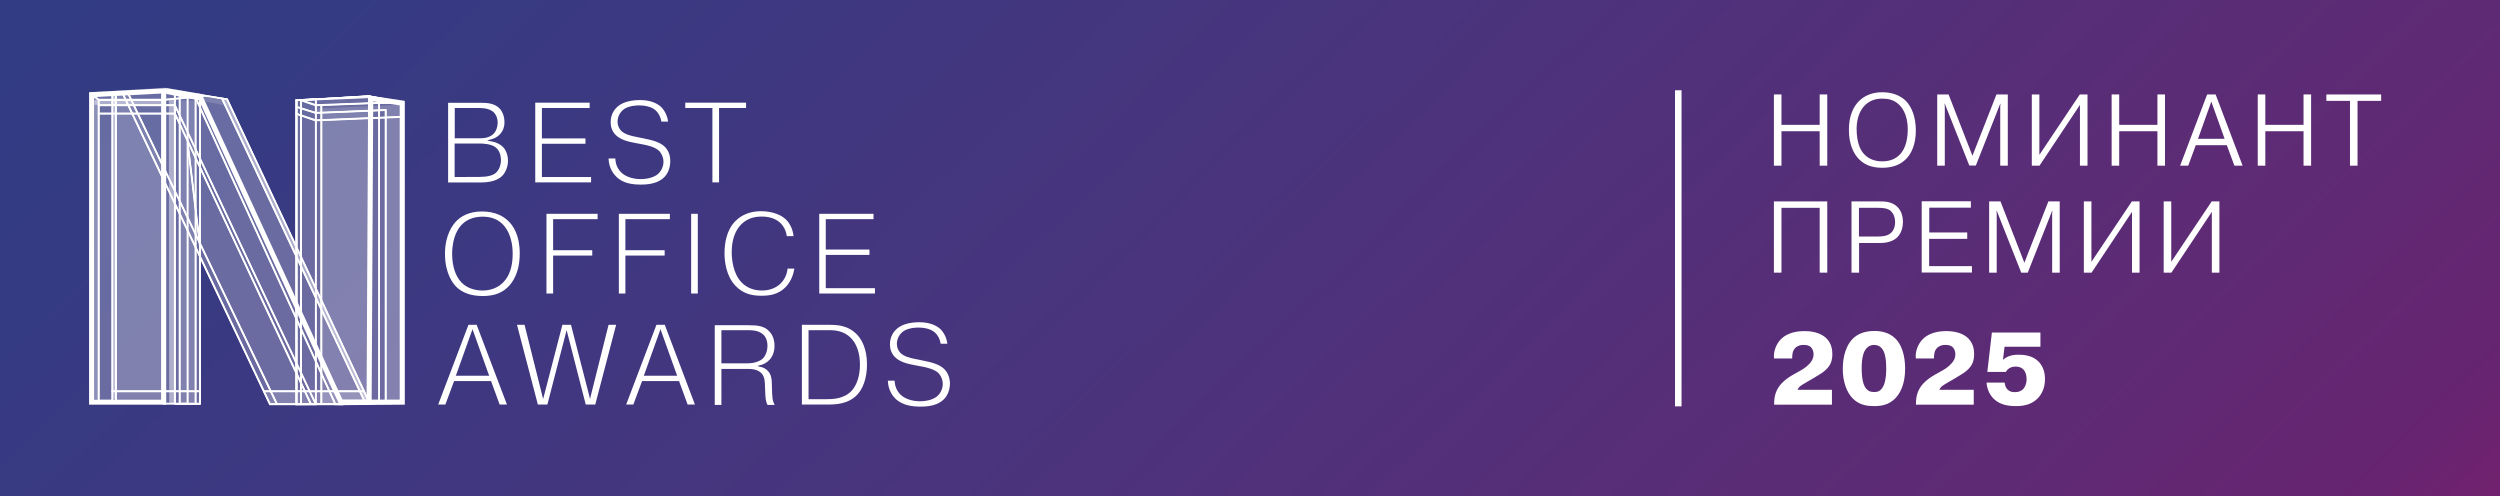 <?xml version="1.0" encoding="UTF-8"?> <svg xmlns="http://www.w3.org/2000/svg" xmlns:xlink="http://www.w3.org/1999/xlink" version="1.1" id="Layer_1" x="0px" y="0px" viewBox="0 0 1916.4 380.3" style="enable-background:new 0 0 1916.4 380.3;" xml:space="preserve"><rect x="0" y="0" width="1916.4" height="380.3" fill="#808080" stroke="none"/> <style type="text/css"> .st0{fill:url(#SVGID_1_);} .st1{fill:#FFFFFF;} .st2{opacity:0.25;fill:#FFFFFF;enable-background:new ;} .st3{opacity:0.45;fill:#FFFFFF;enable-background:new ;} .st4{opacity:0.15;fill:#FFFFFF;enable-background:new ;} .st5{fill:none;stroke:#FFFFFF;stroke-width:5;stroke-miterlimit:10;} </style> <linearGradient id="SVGID_1_" gradientUnits="userSpaceOnUse" x1="231.582" y1="-105.105" x2="1854.424" y2="1573.594" gradientTransform="matrix(1 0 0 1 0 -459.89)"> <stop offset="0" style="stop-color:#2B3D85"></stop> <stop offset="0.172" style="stop-color:#343B83"></stop> <stop offset="0.406" style="stop-color:#47357E"></stop> <stop offset="0.675" style="stop-color:#5F2A74"></stop> <stop offset="0.763" style="stop-color:#672470"></stop> <stop offset="1" style="stop-color:#C00C67"></stop> </linearGradient> <rect x="-0.9" y="0" class="st0" width="1925" height="380.3"></rect> <g> <g> <g> <g> <path class="st1" d="M125.6,308.3H70.1V72.5l0,0v-0.1c0.1-0.2,0.2-0.5,27.8-1.8c13.6-0.6,27.4-1.1,27.5-1.2h0.1v238.9H125.6z M70.3,308.1h55V69.7c-18.5,0.7-53.5,2.2-55,2.8V308.1z"></path> <path class="st1" d="M125.8,308.5H69.9V72.4c0.1-0.3,0.3-0.7,28-1.9c11.8-0.5,23.9-1,27.3-1.1h0.5v239.1H125.8z M70.6,307.9 h54.6v-238c-20.9,0.8-52,2.2-54.6,2.7V307.9z"></path> </g> <g> <g> <path class="st1" d="M153.4,309.5h-28v-240l28,4.3V309.5z M125.6,309.3h27.7V74l-27.7-4.3C125.6,69.7,125.6,309.3,125.6,309.3z "></path> <path class="st1" d="M153.8,309.9h-28.9V69l28.9,4.5V309.9z M126,308.9h26.8V74.4L126,70.2V308.9z"></path> </g> <g> <path class="st1" d="M153.6,309.7h-28.5V69.3l28.5,4.4V309.7z M125.8,309.1H153V74.2L125.8,70V309.1z"></path> <path class="st1" d="M154,310.1h-29.3V68.8l29.3,4.5V310.1z M126.2,308.7h26.4V74.6l-26.4-4.1 C126.2,70.5,126.2,308.7,126.2,308.7z"></path> </g> </g> <g> <g> <path class="st1" d="M227.1,309.9V76.7h0.1l55.8-3.4v236.2h-0.1L227.1,309.9z M227.3,76.9v232.8l55.5-0.3V73.6L227.3,76.9z"></path> <path class="st1" d="M226.7,310.4v-234h0.5l56.2-3.4v237h-0.5L226.7,310.4z M227.8,77.3v232l54.7-0.3V74L227.8,77.3z"></path> </g> <g> <path class="st1" d="M226.9,310.1V76.5h0.3l56-2.9v236.2h-0.3L226.9,310.1z M227.5,77.1v232.4l55.1-0.3V73.8L227.5,77.1z"></path> <path class="st1" d="M226.5,310.6V76.1h0.7l56.5-2.9v237H283L226.5,310.6z M228,77.5v231.6l54.2-0.3V74.2L228,77.5z"></path> </g> </g> <g> <path class="st1" d="M308.5,308.3h-25.6v-235h0.1l25.5,4.8V308.3z M283,308.1h25.3V78.3L283,73.6V308.1z"></path> <path class="st1" d="M308.7,308.5h-26.1V73.1l0.4,0.1l25.7,4.8V308.5z M283.2,307.9H308V78.5l-24.8-4.7V307.9z"></path> </g> <g> <g> <path class="st1" d="M283.1,308.3h-21.8v-0.1l-109-235.7l21.9,3.5l0,0L283.1,308.3z M261.4,308.1h21.4l-108.7-232l-21.4-3.4 L261.4,308.1z"></path> <path class="st1" d="M283.7,308.7H261l-0.1-0.2L151.6,71.9l22.9,3.7l0.1,0.2L283.7,308.7z M261.7,307.7h20.5L173.8,76.5 l-20.5-3.3L261.7,307.7z"></path> </g> <g> <path class="st1" d="M283.4,308.5h-22.3l-0.1-0.2L151.9,72.2l22.4,3.6v0.1L283.4,308.5z M261.5,307.9h20.9L173.9,76.3L153,73 L261.5,307.9z"></path> <path class="st1" d="M284.1,309h-23.2l-0.2-0.4L151.2,71.7l23.4,3.8l0.1,0.3L284.1,309z M261.8,307.5h20L173.6,76.7l-20-3.2 L261.8,307.5z"></path> </g> </g> <g> <g> <path class="st1" d="M262.6,309.9h-55.8v-0.1L93.6,70.9h0.1l31.7-1.3l27.9,4.3l0,0L262.6,309.9z M207,309.7h55.3L153.2,74 l-27.8-4.3L93.8,71L207,309.7z"></path> <path class="st1" d="M263.3,310.3h-56.7l-0.1-0.2L92.9,70.5h0.8l31.7-1.3l28.2,4.4l0.1,0.2L263.3,310.3z M207.2,309.3h54.4 L153,74.4l-27.6-4.3l-30.9,1.3L207.2,309.3z"></path> </g> <g> <path class="st1" d="M262.9,310.1h-56.2l-0.1-0.2L93.2,70.7h0.5l31.7-1.3l28.1,4.3l0.1,0.1L262.9,310.1z M207.1,309.5H262 L153.1,74.2l-27.7-4.3l-31.2,1.3L207.1,309.5z"></path> <path class="st1" d="M263.6,310.6h-57.1l-0.2-0.4L92.6,70.3h1.1l31.7-1.3l28.4,4.4l0.2,0.4L263.6,310.6z M207.4,309.1h53.9 L152.8,74.6l-27.5-4.3l-30.5,1.3L207.4,309.1z"></path> </g> </g> <g> <g> <path class="st1" d="M242.2,309.9h-15.1V76.7h0.1l15-0.9V309.9z M227.3,309.7H242V76l-14.7,0.9V309.7z"></path> <path class="st1" d="M242.6,310.3h-15.9v-234l15.9-1V310.3z M227.8,309.3h13.8V76.5l-13.8,0.8V309.3z"></path> </g> <g> <path class="st1" d="M242.4,310.1h-15.5V76.5h0.3l15.2-0.7V310.1z M227.5,309.5h14.2V76.3l-14.2,0.9V309.5z"></path> <path class="st1" d="M242.8,310.6h-16.3V76.1h0.7l15.6-0.7V310.6z M228,309.1h13.4V76.7L228,77.5V309.1z"></path> </g> </g> <g> <polygon class="st1" points="134.1,309.7 153.2,309.7 153.2,188.9 143.8,110 143.7,110.2 153,188.9 153,309.5 134.3,309.5 134.3,84.4 134.1,82.2 "></polygon> <polygon class="st1" points="153.6,310.2 133.7,310.2 133.7,82.2 134.6,82.2 134.8,84.4 134.8,309.1 152.6,309.1 152.6,188.9 143.2,110.1 144.1,108.8 153.6,188.9 "></polygon> </g> <g> <polygon class="st1" points="153.6,188.6 144.2,109.4 144,109.7 153.4,188.6 153.4,309.3 133.9,309.3 133.9,81.2 134.1,81.1 134.3,80.9 133.7,81 133.7,309.5 153.6,309.5 "></polygon> <polygon class="st1" points="154,309.9 133.3,309.9 133.3,80.6 135.2,80.4 134.4,81.5 134.4,308.9 153,308.9 153,188.6 143.6,109.6 144.4,108.3 154,188.6 "></polygon> </g> <g> <polygon class="st1" points="153.2,188.7 153.2,309.3 134.1,309.3 134.1,82.2 134.1,81.1 133.9,81.2 133.9,309.5 153.4,309.5 153.4,188.7 144,109.7 143.8,109.9 "></polygon> <polygon class="st1" points="153.8,309.9 133.5,309.9 133.5,80.8 134.6,80.7 134.6,82.2 134.6,308.9 152.8,308.9 152.8,188.8 143.4,109.8 144.3,108.6 153.8,188.7 "></polygon> </g> <g> <g> <path class="st1" d="M75.6,76.6L75.6,76.6L75.6,76.6L70,72.4h0.3l55.2-2.8l28.3,4.4l-28.3,2.7L75.6,76.6z M75.7,76.4h49.8 l26.7-2.5l-26.7-4.1l-54.9,2.8L75.7,76.4z"></path> <path class="st1" d="M75.6,77h-0.2l-6.7-5l56.7-2.9L157,74l-31.6,3H75.6z M75.8,76h49.6l23.3-2.2l-23.4-3.6L71.6,73L75.8,76z"></path> </g> <g> <path class="st1" d="M75.6,76.8L75.6,76.8h-0.2l-6.1-4.6h0.8l55.2-2.8l30,4.6l-29.9,2.8H75.6z M75.7,76.2h49.7l25-2.4 l-25.1-3.9L71,72.7L75.7,76.2z"></path> <path class="st1" d="M75.6,77.2h-0.2l-0.1-0.1l-7.1-5.3l57.3-2.9l33.3,5.2l-33.3,3.2L75.6,77.2z M75.9,75.8h49.6l21.6-2.1 l-21.7-3.4L72.3,73L75.9,75.8z"></path> </g> </g> <g> <g> <path class="st1" d="M86.2,308.3h-16V72.4h16V308.3z M70.3,308.1H86V72.6H70.3V308.1z"></path> <path class="st1" d="M86.6,308.7H69.7V72h16.9V308.7z M70.8,307.7h14.8V73H70.8V307.7z"></path> </g> <g> <path class="st1" d="M86.4,308.5H69.9V72.2h16.5V308.5z M70.6,307.9h15.2V72.8H70.6V307.9z"></path> <path class="st1" d="M86.8,309H69.5V71.8h17.3V309z M71,307.5h14.4V73.2H71V307.5z"></path> </g> </g> <g> <g> <path class="st1" d="M242.1,80.8L242.1,80.8l-12-4l52.9-3.4l0,0l23.4,5L242.1,80.8z M231.1,76.9l11,3.7l62.7-2.4L283,73.6 L231.1,76.9z"></path> <path class="st1" d="M242,81.2l-14.1-4.7L283,73h0.1l26.7,5.7L242,81.2z M233.3,77.2l8.9,3l59.2-2.2l-18.5-4L233.3,77.2z"></path> </g> <g> <path class="st1" d="M242.1,81L242.1,81L229,76.6l1.1-0.1l52.8-3l0,0l21.9,5L242.1,81z M232.2,77l10,3.3l60.9-2.3l-20.2-3.3 L232.2,77z"></path> <path class="st1" d="M242,81.4h-0.1l-15-5l3.2-0.2l52.8-3h0.1l17.8,4.1l2.4,0.4v0.2L308,79L242,81.4z M234.4,77.3l7.8,2.6 l56.7-2.1l-16.1-2.6L234.4,77.3z M282.8,74l-29.5,1.7l29.6-1.3l4.8,0.8L282.8,74z"></path> </g> </g> <g> <g> <path class="st1" d="M308.5,308.3h-18V78.8h0.1l17.9-0.6V308.3z M290.7,308.1h17.6V78.4L290.7,79V308.1z"></path> <path class="st1" d="M308.9,308.7h-18.8V78.4l18.8-0.7V308.7z M291.1,307.7h16.7V78.8l-16.7,0.6V307.7z"></path> </g> <g> <path class="st1" d="M308.7,308.5h-18.4V78.6l18.4-0.7V308.5z M290.9,307.9H308V78.6l-17.1,0.6V307.9z"></path> <path class="st1" d="M309.1,309h-19.2V78.2l19.2-0.7V309z M291.3,307.5h16.3V79l-16.3,0.6V307.5z"></path> </g> </g> <path class="st1" d="M127.4,310.2H68.3V70.7l59.1-3.1V310.2z M72.2,306.3h51.3V71.7l-51.3,2.7V306.3z"></path> <path class="st1" d="M310.3,310.2l-50,0.4L152.6,77l-25.2-5v-4.5l27.2,4.6l107.9,234.1H281l1.2-233.1l28.1,4.3L310.3,310.2 L310.3,310.2z M284.9,306.3h21.5V80.8l-20.3-3.1L284.9,306.3z"></path> <g> <g> <rect x="155" y="57.8" transform="matrix(0.902 -0.432 0.432 0.902 -66.953 85.603)" class="st1" width="0.2" height="265"></rect> <polygon class="st1" points="212,310.4 211.8,310.1 97.2,70.6 98.1,70.2 98.3,70.6 212.9,310 "></polygon> </g> <g> <polygon class="st1" points="212,310 97.5,70.7 98,70.5 98.1,70.6 212.6,309.9 "></polygon> <polygon class="st1" points="211.8,310.4 96.9,70.5 98.2,69.9 98.5,70.5 213.3,310.2 "></polygon> </g> </g> <g> <g> <rect x="202.2" y="299.8" class="st1" width="76.8" height="0.2"></rect> <rect x="201.8" y="299.4" class="st1" width="77.7" height="1"></rect> </g> <g> <rect x="202" y="299.6" class="st1" width="77.3" height="0.6"></rect> <rect x="201.6" y="299.2" class="st1" width="78.1" height="1.5"></rect> </g> </g> <g> <g> <rect x="230.6" y="76.8" class="st1" width="0.2" height="233"></rect> <rect x="230.2" y="76.4" class="st1" width="1" height="233.8"></rect> </g> <g> <rect x="230.4" y="76.6" class="st1" width="0.6" height="233.4"></rect> <rect x="230" y="76.2" class="st1" width="1.5" height="234.3"></rect> </g> </g> <g> <g> <rect x="246.2" y="80.7" class="st1" width="0.2" height="229.1"></rect> <rect x="245.8" y="80.2" class="st1" width="1" height="229.9"></rect> </g> <g> <rect x="246" y="80.5" class="st1" width="0.6" height="229.5"></rect> <rect x="245.6" y="80" class="st1" width="1.5" height="230.3"></rect> </g> </g> <g> <g> <polygon class="st1" points="279,306.8 170.1,75.6 170.3,75.5 279.1,306.8 "></polygon> <polygon class="st1" points="278.8,307.4 278.6,307 169.6,75.4 170.5,75 170.7,75.3 279.7,307 "></polygon> </g> <g> <polygon class="st1" points="278.9,307.1 278.8,306.9 169.9,75.5 170.6,75.7 170.5,75.4 279.4,306.9 "></polygon> <polygon class="st1" points="278.7,307.7 278.4,307.1 169.1,74.9 170.7,75.3 170.7,75.3 170.9,75.3 170.9,75.3 280,307.1 "></polygon> </g> </g> <g> <g> <rect x="88.7" y="71.6" class="st1" width="0.2" height="236.7"></rect> <rect x="88.3" y="71.2" class="st1" width="1" height="237.5"></rect> </g> <g> <rect x="88.5" y="71.4" class="st1" width="0.6" height="237.1"></rect> <rect x="88.1" y="70.9" class="st1" width="1.5" height="237.9"></rect> </g> </g> <g> <g> <rect x="149.8" y="74.9" class="st1" width="0.2" height="234.5"></rect> <rect x="149.4" y="74.4" class="st1" width="1" height="235.3"></rect> </g> <g> <rect x="149.6" y="74.7" class="st1" width="0.6" height="234.9"></rect> <rect x="149.2" y="74.2" class="st1" width="1.5" height="235.7"></rect> </g> </g> <g> <g> <rect x="137.6" y="71.6" class="st1" width="0.2" height="237.8"></rect> <rect x="137.2" y="71.2" class="st1" width="1" height="238.7"></rect> </g> <g> <rect x="137.4" y="71.4" class="st1" width="0.6" height="238.3"></rect> <rect x="137" y="70.9" class="st1" width="1.5" height="239.1"></rect> </g> </g> <g> <g> <polygon class="st1" points="241.8,92.4 241.8,92.4 227,87.2 227,87.1 241.9,92.2 308.1,89.4 308.1,89.6 "></polygon> <polygon class="st1" points="241.8,92.8 241.7,92.8 226.4,87.5 226.8,86.5 241.9,91.7 308.5,89 308.6,90 "></polygon> </g> <g> <polygon class="st1" points="241.8,92.6 241.7,92.6 227,87.5 226.9,86.8 241.9,92 308.3,89.2 308.3,89.8 308.1,89.9 "></polygon> <polygon class="st1" points="241.7,93 241.6,93 226.6,87.8 226.4,86.2 242,91.5 308.7,88.8 308.8,90.2 308.2,90.3 "></polygon> </g> </g> <g> <rect x="86.1" y="76.4" class="st1" width="39.7" height="0.2"></rect> <rect x="85.9" y="76.2" class="st1" width="40.1" height="0.6"></rect> </g> <g> <g> <rect x="86.1" y="299.8" class="st1" width="67.2" height="0.2"></rect> <rect x="85.7" y="299.4" class="st1" width="68.1" height="1"></rect> </g> <g> <rect x="85.9" y="299.6" class="st1" width="67.6" height="0.6"></rect> <rect x="85.5" y="299.2" class="st1" width="68.5" height="1.5"></rect> </g> </g> <g> <g> <polygon class="st1" points="262,309.9 257,309.9 257,309.9 149.8,75 143.9,74.5 143.9,309.5 139.6,309.5 139.6,309.3 143.7,309.3 143.7,74.3 143.8,74.3 150,74.8 150,74.9 257.1,309.7 262,309.7 "></polygon> <polygon class="st1" points="262.4,310.3 256.7,310.3 256.6,310.1 149.6,75.4 144.3,74.9 144.3,309.9 139.2,309.9 139.2,308.9 143.3,308.9 143.3,73.8 143.8,73.9 150.2,74.4 150.3,74.7 257.4,309.3 262.4,309.3 "></polygon> </g> <g> <polygon class="st1" points="262.2,310.1 256.9,310.1 256.8,310 149.7,75.2 144.1,74.7 144.1,309.7 139.4,309.7 139.4,309.1 143.5,309.1 143.5,74.1 143.8,74.1 150.1,74.6 150.2,74.8 257.3,309.5 262.2,309.5 "></polygon> <polygon class="st1" points="262.6,310.6 256.6,310.6 256.4,310.1 149.4,75.6 144.5,75.2 144.5,310.1 139,310.1 139,308.7 143.1,308.7 143.1,73.6 143.8,73.7 150.4,74.2 150.6,74.6 257.5,309.1 262.6,309.1 "></polygon> </g> </g> <g> <g> <polygon class="st1" points="75.7,308.2 75.5,308.2 75.5,76.4 125.5,76.4 125.5,76.6 75.7,76.6 "></polygon> <polygon class="st1" points="76.2,308.7 75.1,308.7 75.1,76 125.9,76 125.9,77 76.2,77 "></polygon> </g> <g> <polygon class="st1" points="75.9,308.4 75.3,308.4 75.3,76.2 125.7,76.2 125.7,76.8 75.9,76.8 "></polygon> <polygon class="st1" points="76.4,308.9 74.9,308.9 74.9,75.8 126.1,75.8 126.1,77.2 76.4,77.2 "></polygon> </g> </g> <g> <g> <polygon class="st1" points="295.8,308.2 295.6,308.2 295.6,84.4 242.1,86.6 242.1,86.6 227.2,82 227.3,81.8 242.1,86.5 295.8,84.2 "></polygon> <polygon class="st1" points="296.2,308.7 295.1,308.7 295.1,84.9 242,87.1 241.9,87 226.7,82.3 227,81.3 242.2,86 296.2,83.8 "></polygon> </g> <g> <polygon class="st1" points="296,308.4 295.3,308.4 295.3,84.6 242.1,86.9 242,86.8 227.3,82.3 227.1,81.6 242.1,86.2 296,84 "></polygon> <polygon class="st1" points="296.4,308.9 294.9,308.9 294.9,85.1 242,87.3 241.9,87.3 227,82.6 226.5,80.9 242.2,85.8 296.4,83.6 "></polygon> </g> </g> <g> <g> <polygon class="st1" points="242,309.9 134,80.8 75.6,80.8 75.6,80.6 134.1,80.6 134.1,80.6 242.2,309.8 "></polygon> <polygon class="st1" points="241.8,310.4 241.6,310.1 133.7,81.2 75.2,81.2 75.2,80.1 134.4,80.1 134.5,80.4 242.7,310 "></polygon> </g> <g> <polygon class="st1" points="241.8,310 241.7,309.8 133.8,81 75.4,81 75.4,80.4 134.2,80.4 134.3,80.5 242.3,309.7 "></polygon> <polygon class="st1" points="241.6,310.5 241.3,309.9 133.6,81.4 75,81.4 75,79.9 134.5,79.9 134.7,80.4 242.9,309.9 "></polygon> </g> </g> <g> <g> <polygon class="st1" points="238.3,309.9 134,87.2 75.6,87.2 75.6,87 134.1,87 134.1,87 238.4,309.8 "></polygon> <polygon class="st1" points="238.1,310.4 237.9,310.1 133.7,87.6 75.2,87.6 75.2,86.5 134.4,86.5 134.5,86.8 239,310 "></polygon> </g> <g> <polygon class="st1" points="238.1,310 238,309.8 133.8,87.4 75.4,87.4 75.4,86.8 134.2,86.8 134.3,86.9 238.6,309.7 "></polygon> <polygon class="st1" points="237.9,310.5 237.6,310 133.6,87.8 75,87.8 75,86.3 134.5,86.3 134.7,86.8 239.2,309.9 "></polygon> </g> </g> <g> <g> <rect x="133.9" y="70.1" class="st1" width="0.2" height="17"></rect> <rect x="133.5" y="69.7" class="st1" width="1" height="17.8"></rect> </g> <g> <rect x="133.7" y="69.9" class="st1" width="0.6" height="17.4"></rect> <rect x="133.3" y="69.5" class="st1" width="1.5" height="18.2"></rect> </g> </g> </g> <g> <path class="st1" d="M385.1,134.7c2.6-2.7,4.3-7.2,4.3-11.5c0-4.2-1.5-8.2-3.9-10.6c-2.1-2.1-5.5-3.7-8.7-4.2l-3-0.6v-0.2l3-0.9 c1.6-0.4,4-1.3,6.2-3.5c2.5-2.6,3.7-5.7,3.7-9.6c0-4.2-1.5-8.2-3.9-10.6c-3.8-3.8-9.4-4.2-13.9-4.2h-25.4v61.1h24.6 C371.7,139.8,380.1,139.8,385.1,134.7z M348.6,105.2V83.6v-0.8h0.8h18.5c4.5,0,8.4,1.2,10.6,3.3c1.1,1.1,3,3.7,3,8 c0,3.3-1.2,6.5-3.3,8.6c-3.4,3.3-8.5,3.3-10.9,3.3h-18h-0.8L348.6,105.2L348.6,105.2z M349.3,135.7h-0.8v-0.8v-24.1V110h0.8h18.3 c2.5,0,8.7,0.3,12,2.7c2.8,2,4.4,5.6,4.4,10c0,4-1.5,7.7-3.9,9.8s-6.7,3.1-12.4,3.1L349.3,135.7L349.3,135.7z"></path> <polygon class="st1" points="453.1,135.7 416.2,135.7 415.4,135.7 415.4,134.9 415.4,111 415.4,110.2 416.2,110.2 448.8,110.2 448.8,106.1 416.2,106.1 415.4,106.1 415.4,105.3 415.4,83.6 415.4,82.8 416.2,82.8 452,82.8 452,78.7 410.3,78.7 410.3,139.8 453.1,139.8 "></polygon> <path class="st1" d="M491.5,141.5c7.7,0,13.4-1.7,17.2-5.2c3.3-3,5.1-7.6,5.1-12.9c0-4.5-1.5-8.2-4.3-11 c-3.5-3.3-8.9-4.9-16.1-6.3l-5.9-1.2c-4.1-0.8-8.8-2-11.5-4.8c-1.7-1.9-2.6-4.2-2.6-6.8c0-4.1,2.1-7.8,5.5-10 c4-2.4,9.7-2.5,10.9-2.5c3.2,0,9.2,0.5,12.9,3.9c2.2,2,3.8,5.2,4.3,8.5h5.1c-0.7-6-3.8-9.6-5.1-11c-2.6-2.5-7.6-5.5-16.5-5.5 c-3.6,0-10.3,0.5-15.2,3.6c-4.6,3-7.2,7.7-7.2,13.4c0,3.7,1.2,6.9,3.5,9.4c3.7,4,9.8,5.5,15.3,6.5l6.3,1.2 c2.7,0.5,9.3,1.9,12.4,5.2c1.8,2.1,3,5.1,3,7.9c0,3.4-1.4,6.7-3.7,9c-2.8,2.8-8,4.4-13.8,4.4c-6.2,0-11.9-2-15.1-5.3 c-1.3-1.3-4.2-4.8-4.3-10.5h-5.2c0.2,7.5,4,12,5.6,13.6C477.4,140.8,485.3,141.5,491.5,141.5z"></path> <polygon class="st1" points="571.9,82.8 571.9,78.7 525.3,78.7 525.3,82.8 545.3,82.8 546.1,82.8 546.1,83.6 546.1,139.8 551.2,139.8 551.2,83.6 551.2,82.8 552,82.8 "></polygon> <path class="st1" d="M389.2,169c-3.4-3.2-9.6-6.9-19.7-6.9c-10.2,0-16.2,3.9-19.5,7.2c-2.7,2.7-8.9,10.5-8.9,25.2 c0,15.1,6.1,22.8,8.7,25.4c4.8,4.7,11.5,7,20.1,7c5.4,0,13.2-0.7,19.4-6.8c3.4-3.3,9.1-10.9,9.1-25.6 C398.5,180.5,393.5,172.9,389.2,169z M385.7,216.5c-4.1,4.1-9.5,6.2-15.8,6.2c-6.5,0-12.3-2.2-16.1-6.1 c-4.6-4.7-7.2-12.6-7.2-21.8c0-13.8,5.1-20.6,8.2-23.4c3.9-3.5,9-5.3,15.1-5.3c6.2,0,11,1.7,14.8,5.2c3.1,2.8,8.3,9.6,8.3,23.3 C393,204.2,390.6,211.6,385.7,216.5z"></path> <polygon class="st1" points="424,196.7 424,195.9 424.7,195.9 454,195.9 454,191.8 424.7,191.8 424,191.8 424,191 424,168.8 424,168 424.7,168 458.1,168 458.1,163.9 418.9,163.9 418.9,225 424,225 "></polygon> <polygon class="st1" points="509.5,195.9 509.5,191.8 480.2,191.8 479.4,191.8 479.4,191 479.4,168.8 479.4,168 480.2,168 513.5,168 513.5,163.9 474.4,163.9 474.4,225 479.4,225 479.4,196.7 479.4,195.9 480.2,195.9 "></polygon> <rect x="529.8" y="163.9" class="st1" width="5.1" height="61.1"></rect> <path class="st1" d="M603.7,206.1c-0.6,5.6-3.4,9.4-5.6,11.5c-2.5,2.3-7,5.1-14,5.1c-7.8,0-12.6-3.2-15.3-5.9 c-7.1-6.9-7.9-18.8-7.9-23.5c0-9.3,2.6-16.8,7.6-21.6c5.3-5.1,11.4-5.7,15.5-5.7c7.8,0,12.2,2.9,14.5,5.2c1.5,1.5,4,4.8,4.6,9.8 h5.2c-0.5-4.9-2.6-9.6-5.8-12.7c-4.1-4-11.2-6.4-19.1-6.4c-7.9,0-14.5,2.5-19.5,7.4c-7.1,7-8.5,17.4-8.5,24.9 c0,6,1.1,17.3,8.5,25c6.4,6.7,14,7.5,19.8,7.5c5.9,0,12.7-0.8,18.3-6.4c3.6-3.6,6.1-8.8,6.9-14.4h-5.2V206.1z"></path> <polygon class="st1" points="633,220.9 633,220.1 633,196.1 633,195.4 633.8,195.4 666.5,195.4 666.5,191.3 633.8,191.3 633,191.3 633,190.5 633,168.8 633,168 633.8,168 669.6,168 669.6,163.9 628,163.9 628,225 670.7,225 670.7,220.9 633.8,220.9 "></polygon> <path class="st1" d="M359.1,249l-23.2,61.1h5.5l6.5-17.5l0.2-0.5h0.5h27.3h0.5l0.2,0.5l6.4,17.5h5.6L365.4,249H359.1z M375,288 h-1.1h-23.4h-1.1l0.4-1l11.7-32.7l0.7-2l0.7,2l11.7,32.7L375,288z"></path> <polygon class="st1" points="466.5,249 453,302.9 452.3,305.9 451.6,303 437.7,249 431.1,249 417.1,303 416.3,305.9 415.6,302.9 402.1,249 396.3,249 412.3,310.1 419.6,310.1 433.6,256 434.3,253.1 435.1,256 449,310.1 456.3,310.1 472.3,249 "></polygon> <path class="st1" d="M503.2,249L480,310.1h5.5l6.5-17.5l0.2-0.5h0.5H520h0.5l0.2,0.5l6.4,17.5h5.6L509.6,249H503.2z M519.1,288 H518h-23.4h-1.1l0.4-1l11.7-32.7l0.7-2l0.7,2l11.7,32.7L519.1,288z"></path> <path class="st1" d="M591.9,302.3l-0.2-7.1v-0.3c-0.1-3.8-0.2-7.8-3.3-10.8c-1.4-1.4-3.2-2.4-5.1-2.8l-0.6-0.1l-2.2-0.6l2.2-0.7 l0.6-0.1c1.8-0.5,4.4-1.6,6.8-4.2c2.4-2.8,3.6-6.2,3.6-10.6c0-5.7-2.2-9.2-4.1-11.1c-3.7-3.9-8.4-4.6-15.9-4.6h-25.8v61.1h5.1 v-26.8v-0.8h0.8h19.8c2.7,0,6.6,0.3,9.4,2.7c3.1,2.6,3.2,6,3.4,10v0.9l0.3,6.6c0.2,4.4,1.1,6.4,1.7,7.4h5.4 c-1.6-3-1.7-5.6-1.8-7.5L591.9,302.3z M573.1,278.5h-19.3H553v-0.8v-23.8v-0.8h0.8h19c3,0,8.5,0,12,3.1c1.3,1.1,3.5,3.7,3.5,8.9 c0,3.9-1.4,7.7-3.7,9.9C582,277.2,577.8,278.5,573.1,278.5z"></path> <path class="st1" d="M664.6,279.4c0-12.9-4.6-20-8.4-23.7c-6.2-5.9-13.4-6.7-20.3-6.7h-21.2v61.1H635c6.5,0,14.7-0.7,21-6.4 C661.5,298.7,664.6,289.9,664.6,279.4z M652.4,300c-6.1,6-14.4,6-19.4,6h-12.4h-0.8v-0.8v-51.3v-0.8h0.8h15.2 c4.8,0,11.1,0.7,16.3,5.8c4.6,4.5,7.1,11.8,7.1,20.7C659.2,288.3,656.7,295.7,652.4,300z"></path> <path class="st1" d="M723.6,282.7c-3.5-3.3-8.9-4.9-16.1-6.3l-5.9-1.2c-4.1-0.8-8.8-2-11.5-4.8c-1.7-1.9-2.6-4.2-2.6-6.8 c0-4.1,2.1-7.8,5.5-10c4-2.4,9.7-2.5,10.9-2.5c3.2,0,9.2,0.5,12.9,3.9c2.2,2,3.8,5.2,4.3,8.5h5.1c-0.7-6-3.8-9.6-5.1-11 c-2.6-2.5-7.6-5.5-16.5-5.5c-3.6,0-10.3,0.5-15.2,3.6c-4.6,3-7.2,7.7-7.2,13.4c0,3.7,1.2,6.9,3.5,9.4c3.7,4,9.8,5.5,15.3,6.5 l6.3,1.2c2.7,0.5,9.3,1.9,12.4,5.2c1.8,2.1,3,5.1,3,7.9c0,3.4-1.4,6.7-3.7,9c-2.8,2.8-8,4.4-13.8,4.4c-6.2,0-11.9-2-15.1-5.3 c-1.3-1.3-4.2-4.8-4.3-10.5h-5.2c0.2,7.5,4,12,5.6,13.6c5.6,5.6,13.5,6.3,19.7,6.3c7.7,0,13.4-1.7,17.2-5.2 c3.3-3,5.1-7.6,5.1-12.9C728,289.2,726.5,285.5,723.6,282.7z"></path> </g> </g> <g> <polygon class="st2" points="68.7,70.7 68.2,309.7 153.3,309.7 153.3,196.4 206.8,309.7 310,309.7 310,77 282.7,73.4 227.1,76.8 227.1,189 174.2,75.6 126.6,67.2 "></polygon> <polygon class="st2" points="72.4,74.3 75.5,76.6 75.5,305.8 72.4,305.8 "></polygon> <polygon class="st3" points="72.4,76.8 123.6,76.8 123.6,80.3 72.4,80.3 "></polygon> <polygon class="st3" points="86.5,73.5 88.7,73.5 88.7,305.8 86.5,305.8 "></polygon> <polygon class="st4" points="98.7,72.8 123.6,125.1 123.6,305.8 86.5,305.8 86.5,73.5 "></polygon> <polygon class="st4" points="138.2,77 138.2,88.4 138.2,309.3 149.3,309.3 149.3,77 "></polygon> <polygon class="st3" points="170.1,74.9 280.2,309.7 281.6,309.7 281.6,304.5 174.2,75.6 "></polygon> <polygon class="st4" points="153.3,77 177,81.7 174.2,75.6 149.3,71.5 "></polygon> <polygon class="st3" points="129.4,75.9 129.7,309.4 134.1,309.4 134.1,75.4 "></polygon> <polygon class="st4" points="246.2,87 246.2,309.3 281.6,309.3 283.4,85.1 "></polygon> <polygon class="st4" points="242,87 295.4,85.1 295.4,307.5 307.6,307.5 307.6,80.3 242,83.2 "></polygon> <polygon class="st4" points="202.2,299.5 278.6,299.5 284.7,305.6 284.7,309.3 206.8,309.3 "></polygon> </g> </g> <g> <g> <path class="st1" d="M1365.6,127h-5.8V72.4h5.8v23.3h29.3V72.4h5.8V127h-5.8v-26.4h-29.3V127z"></path> <path class="st1" d="M1425.2,77.3c3.3-3.2,8.9-6.6,17.6-6.6c7.8,0,13.9,2.6,17.8,6.3c4.8,4.6,8,12.7,8,23c0,10.8-3.5,18.2-8,22.4 c-5.4,5.1-12.2,6.2-17.8,6.2c-6.1,0-12.5-1.3-17.6-6.4c-4-3.9-7.9-11.2-7.9-22.5C1417.2,88.8,1420.8,81.6,1425.2,77.3z M1429.2,118.4c3.4,3.5,8,5.3,13.8,5.3c6.5,0,10.6-2.5,13.1-5c5.4-5.3,6.3-14,6.3-19.7c0-11.9-5.1-17.4-6.9-19 c-3.9-3.7-8.7-4.4-12.7-4.4c-5,0-9.1,1.4-12.6,4.5c-6.1,5.5-7,14.2-7,18.8C1423.3,110.1,1426.4,115.6,1429.2,118.4z"></path> <path class="st1" d="M1490.8,79.5h-0.2l0.2,2.1V127h-5.8V72.4h8.7l18.3,47l18.4-47h8.7V127h-5.8V81.6l0.2-2.1h-0.2l-18.7,47.4h-5 L1490.8,79.5z"></path> <path class="st1" d="M1594.3,72.4h5.9V127h-5.8V80.4l-31,46.6h-5.9V72.4h5.8v46.3L1594.3,72.4z"></path> <path class="st1" d="M1624.5,127h-5.8V72.4h5.8v23.3h29.3V72.4h5.8V127h-5.8v-26.4h-29.3V127z"></path> <path class="st1" d="M1677.4,127h-6.2l20.7-54.6h6.5l20.7,54.6h-6.3l-5.8-15.7h-23.8L1677.4,127z M1705.3,106.4l-10.2-28.5 l-10.2,28.5H1705.3z"></path> <path class="st1" d="M1736.5,127h-5.8V72.4h5.8v23.3h29.3V72.4h5.8V127h-5.8v-26.4h-29.3V127z"></path> <path class="st1" d="M1783.3,77.3v-4.9h42v4.9h-18.1V127h-5.8V77.3H1783.3z"></path> <path class="st1" d="M1365.6,209h-5.8v-54.6h40.9V209h-5.8v-49.7h-29.3L1365.6,209L1365.6,209z"></path> <path class="st1" d="M1440.5,154.4c3.9,0,9.1,0,13.3,3.6c2.3,2,4.9,5.6,4.9,12.1c0,6.4-2.6,10.1-4.4,11.9 c-4.4,4.1-10.7,4.3-13.9,4.3h-15.3V209h-5.8v-54.6H1440.5z M1425,181.3h14.3c3,0,7.1-0.2,9.8-2.4c1.9-1.5,3.6-4.2,3.6-8.7 c0-4.3-1.8-7.3-3.7-8.8c-2.5-1.9-6.3-2.1-9.7-2.1H1425L1425,181.3L1425,181.3z"></path> <path class="st1" d="M1508,178.2v4.9h-29.2V204h32.8v4.9h-38.5v-54.6h37.7v4.9h-31.9v19L1508,178.2L1508,178.2z"></path> <path class="st1" d="M1530.6,161.5h-0.2l0.2,2.1V209h-5.8v-54.6h8.7l18.3,47l18.4-47h8.7V209h-5.8v-45.3l0.2-2.1h-0.2l-18.7,47.4 h-5L1530.6,161.5z"></path> <path class="st1" d="M1634.2,154.4h5.9V209h-5.8v-46.6l-31,46.6h-5.9v-54.6h5.8v46.3L1634.2,154.4z"></path> <path class="st1" d="M1695.4,154.4h5.9V209h-5.8v-46.6l-31,46.6h-5.9v-54.6h5.8v46.3L1695.4,154.4z"></path> </g> <line class="st5" x1="1286.5" y1="69.2" x2="1286.5" y2="311.5"></line> </g> <g> <path class="st1" d="M1404.2,310.2H1360v-0.8c0-5.2,1.1-10.6,5.7-15.5c2.5-2.7,6.4-5.4,9.2-6.9l4.3-2.4c2.4-1.3,5-2.8,7.7-5.6 c2-2.1,3.3-4.3,3.3-7.6c0-2.1-0.8-3.9-1.8-5c-1.7-1.9-4.4-2-6-2c-2,0-4.4,0.5-6.2,2.3c-2,2-2.4,4.7-2.4,8.1h-13.9 c-0.6-5.6,1.8-11.3,5.4-14.9c3-3,8.5-6.1,17.9-6.1c8.4,0,13.7,2.5,16.7,5.4c4,3.9,4.7,8.6,4.7,12.2c0,4.6-1.1,8.3-4.6,11.7 c-2.6,2.6-5.8,4.3-8.1,5.7l-3.1,1.9c-3,1.8-3.1,1.6-7.2,4.2c-1.7,1.1-2.8,1.9-3.7,3.9h26.4V310.2z"></path> <path class="st1" d="M1420.6,305.8c-5-4.8-8-13.2-8-23.1c0-9.4,2.6-18.3,8-23.4c3.1-2.9,8.2-5.6,16.1-5.6c4.8,0,11.1,0.9,16,5.6 c4.6,4.3,7.7,12.3,7.7,23.4c0,12.8-4.5,19.8-8.1,23.2c-4.8,4.5-10.2,5.4-15.7,5.4C1431.8,311.3,1425.7,310.7,1420.6,305.8z M1442.4,298c2.4-2.8,3.5-8,3.5-15.7c0-7-0.9-12.4-3.5-15.4c-1.1-1.3-3-2.5-5.8-2.5c-2.3,0-4.3,0.8-6,2.8c-2.1,2.5-3.5,6.8-3.5,15 c0,8.6,1.3,13.2,3.5,15.8c1.7,1.9,3.3,2.5,5.9,2.5C1438.8,300.6,1440.7,300.1,1442.4,298z"></path> <path class="st1" d="M1512.9,310.2h-44.2v-0.8c0-5.2,1.1-10.6,5.7-15.5c2.5-2.7,6.4-5.4,9.2-6.9l4.3-2.4c2.4-1.3,5-2.8,7.7-5.6 c2-2.1,3.3-4.3,3.3-7.6c0-2.1-0.8-3.9-1.8-5c-1.7-1.9-4.4-2-6-2c-2,0-4.4,0.5-6.2,2.3c-2,2-2.4,4.7-2.4,8.1h-13.9 c-0.6-5.6,1.8-11.3,5.4-14.9c3-3,8.5-6.1,17.9-6.1c8.4,0,13.7,2.5,16.7,5.4c4,3.9,4.7,8.6,4.7,12.2c0,4.6-1.1,8.3-4.6,11.7 c-2.6,2.6-5.8,4.3-8.1,5.7l-3.1,1.9c-3,1.8-3.1,1.6-7.2,4.2c-1.7,1.1-2.8,1.9-3.7,3.9h26.4V310.2z"></path> <path class="st1" d="M1536.7,293.5c0.2,2,1,3.9,2.2,5.1c1.7,1.7,3.6,2,5.6,2c2.5,0,4.8-0.6,6.6-2.6c0.9-1.1,2.4-3.3,2.4-7.4 c0-3.7-1.2-5.7-1.8-6.6c-1.8-2.4-4.3-3-6.5-3c-3.2,0-6.1,1.3-7.6,4.1h-14.2l3.5-30.2h37.2v10.9h-27.5l-1.2,10 c2.4-2,5.6-3.9,11.8-3.9c4.1,0,10.6,0.5,15.3,5.1c2.4,2.4,5.1,6.6,5.1,13.5c0,7.6-3,12.4-5.9,15.2c-5.1,4.9-11.5,5.6-16.5,5.6 c-5.5,0-12-0.9-16.7-5.4c-2.8-2.6-5.3-7.1-5.7-12.6H1536.7z"></path> </g> </svg> 